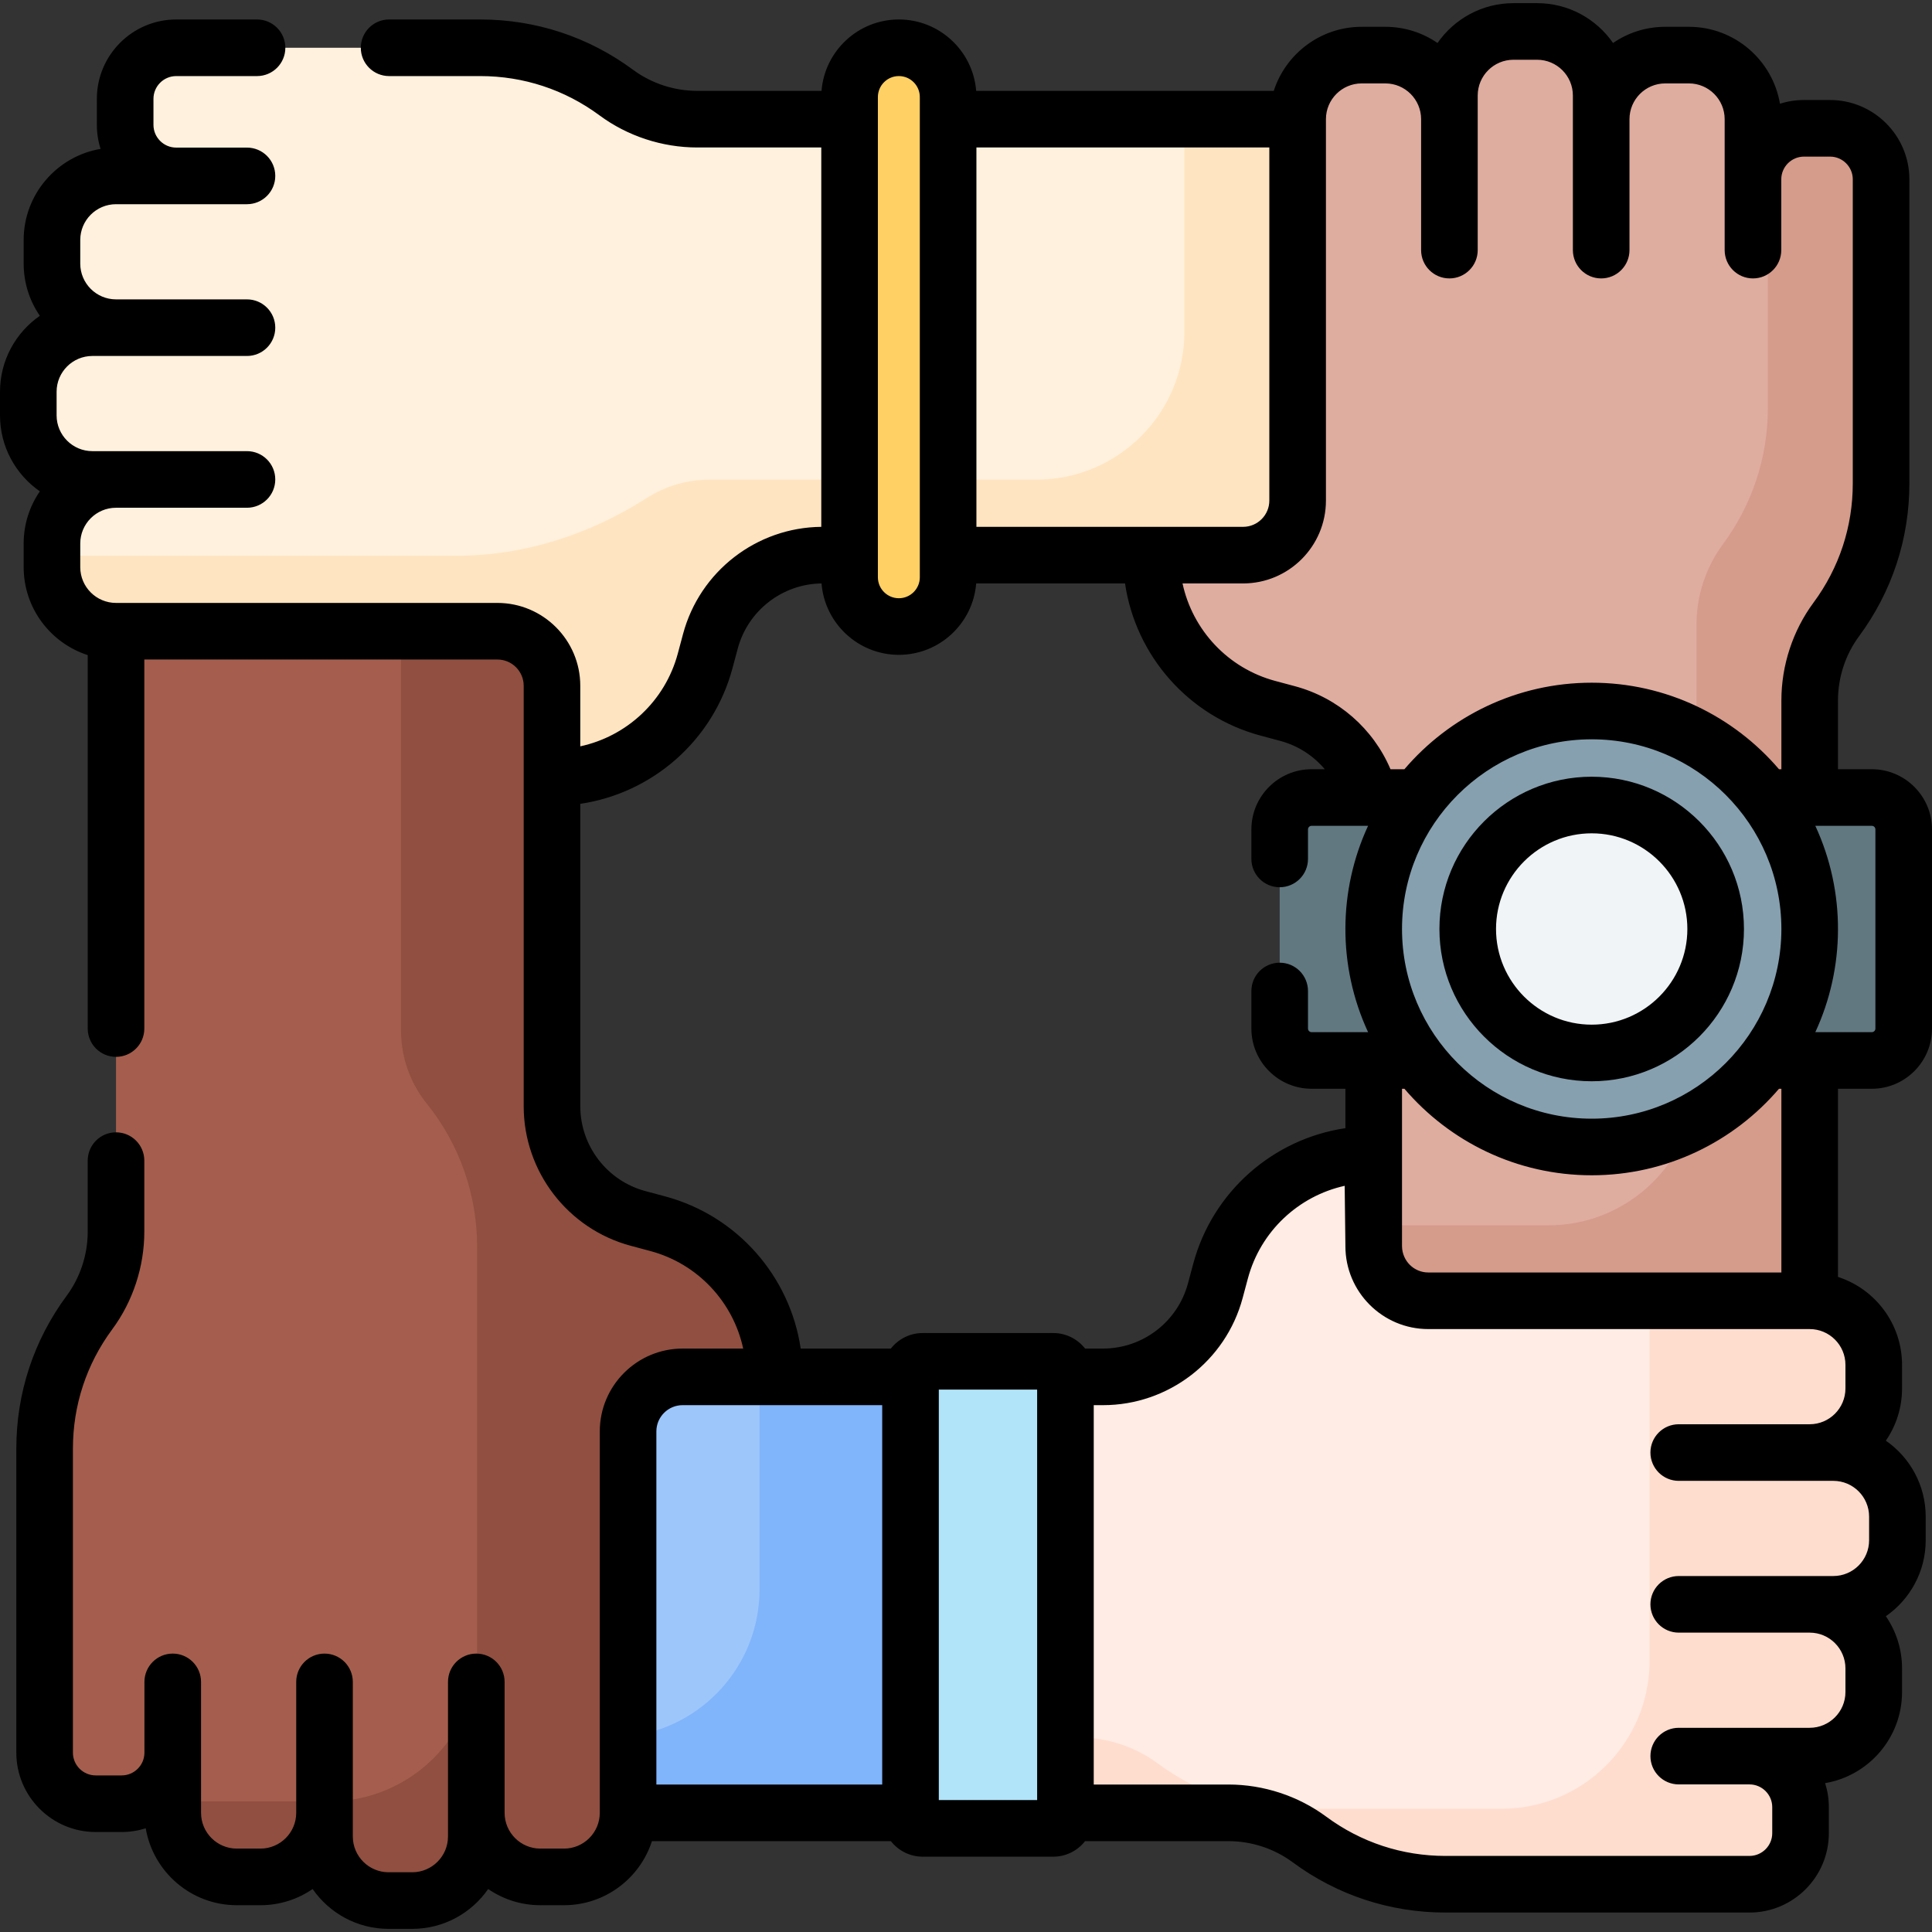 <svg id="Capa_1" enable-background="new 0 0 512 512" height="512" viewBox="0 0 512 512" width="512" xmlns="http://www.w3.org/2000/svg"><rect x="0" y="0" width="512" height="512" fill="#333333" stroke="none"/><g><path d="m146.283 181.738c0-7.985-6.473-14.458-14.458-14.458h-101.08v159.113c0 7.715-2.451 15.237-7.041 21.438-7.463 10.085-11.881 22.557-11.881 36.067v80.566c0 7.474 6.059 13.533 13.533 13.533h6.887c7.474 0 13.533-6.059 13.533-13.533v15.954c0 9.376 7.601 16.977 16.977 16.977h6.268c9.376 0 16.977-7.601 16.977-16.977v6.268c0 9.376 7.601 16.977 16.977 16.977h6.269c9.376 0 16.977-7.601 16.977-16.976v-6.269c0 9.376 7.601 16.977 16.977 16.977h6.269c9.376 0 16.977-7.601 16.977-16.977v-101.078c0-7.985 6.473-14.458 14.458-14.458h24.306l.007-.294c.009-18.878-12.667-35.407-30.902-40.293l-5.204-1.395c-13.464-3.608-22.827-15.809-22.827-29.748v-111.414z" fill="#a55e4d"/><path d="m174.314 324.296-5.204-1.395c-13.464-3.608-22.827-15.809-22.827-29.748v-111.415c0-7.985-6.473-14.458-14.458-14.458h-25.542v105.873c0 7.236 2.523 14.004 6.834 19.345 8.664 10.734 13.329 24.144 13.329 37.938v107.713c0 21.676-17.572 39.247-39.247 39.247h-41.42v3.023c0 9.376 7.601 16.977 16.977 16.977h6.268c9.376 0 16.977-7.601 16.977-16.977v6.268c0 9.376 7.601 16.977 16.977 16.977h6.269c9.376 0 16.977-7.601 16.977-16.977v-6.269c0 9.376 7.601 16.977 16.977 16.977h6.269c9.376 0 16.977-7.601 16.977-16.977v-101.078c0-7.985 6.473-14.458 14.458-14.458h24.306l.007-.294c.007-18.878-12.669-35.406-30.904-40.292z" fill="#904f40"/><path d="m238.205 166.039c-7.21 0-13.056-5.845-13.056-13.056v-127.268c0-7.21 5.845-13.056 13.056-13.056 7.21 0 13.056 5.845 13.056 13.056v127.268c-.001 7.211-5.846 13.056-13.056 13.056z" fill="#ffd064"/><circle cx="421.816" cy="246.192" fill="#86a0af" r="57.769"/><path d="m421.816 279.045c-18.116 0-32.853-14.737-32.853-32.853s14.737-32.853 32.853-32.853c18.115 0 32.852 14.737 32.852 32.853s-14.738 32.853-32.852 32.853z" fill="#f1f4f6"/><path d="m484.972 34.002h-6.887c-7.474 0-13.533 6.059-13.533 13.533v-15.954c0-9.376-7.601-16.977-16.977-16.977h-6.268c-9.376 0-16.977 7.601-16.977 16.977v-6.268c0-9.376-7.601-16.977-16.977-16.977h-6.269c-9.376 0-16.977 7.601-16.977 16.977v6.269c0-9.376-7.601-16.977-16.977-16.977h-6.269c-9.376 0-16.977 7.601-16.977 16.977v101.078c0 7.985-6.473 14.458-14.458 14.458h-24.306l-.007.294c-.009 18.878 12.667 35.407 30.902 40.293l5.205 1.395c10.98 2.942 19.232 11.599 21.903 22.253h12.608c10.547-13.929 27.265-22.928 46.084-22.928s35.536 8.999 46.084 22.928h11.685v-25.745c0-7.715 2.451-15.237 7.041-21.438 7.463-10.085 11.881-22.557 11.881-36.067v-80.568c-.001-7.474-6.06-13.533-13.534-13.533z" fill="#dfaca0"/><path d="m467.899 281.033c-10.547 13.929-27.265 22.928-46.084 22.928s-35.536-8.999-46.084-22.928h-11.685v49.229c0 7.985 6.473 14.458 14.458 14.458h101.079v-63.687z" fill="#dfaca0"/><g fill="#d59b8b"><path d="m484.972 34.002h-6.887c-3.742 0-7.13 1.519-9.579 3.974v70.126c0 13.51-4.417 25.982-11.881 36.067-4.59 6.201-7.041 13.723-7.041 21.438v29.917c7.167 3.936 13.409 9.349 18.315 15.828h11.685v-25.745c0-7.715 2.451-15.237 7.041-21.438 7.463-10.085 11.881-22.557 11.881-36.067v-80.567c-.001-7.474-6.06-13.533-13.534-13.533z"/><path d="m376.383 281.876c-.22-.279-.437-.56-.651-.843h-2.124c.915.303 1.84.585 2.775.843z"/><path d="m467.899 281.033c-5.361 7.08-12.315 12.885-20.329 16.884-5.203 15.576-19.907 26.804-37.233 26.804h-46.29v5.542c0 7.985 6.473 14.458 14.458 14.458h101.08v-63.687h-11.686z"/></g><path d="m364.047 246.192c0-13.086 4.351-25.155 11.685-34.84h-28.149c-4.668 0-8.452 3.784-8.452 8.452v52.777c0 4.668 3.784 8.452 8.452 8.452h28.149c-7.334-9.686-11.685-21.755-11.685-34.841z" fill="#617881"/><path d="m496.048 211.352h-28.149c7.334 9.686 11.685 21.755 11.685 34.84s-4.351 25.155-11.685 34.841h28.149c4.668 0 8.452-3.784 8.452-8.452v-52.777c0-4.668-3.784-8.452-8.452-8.452z" fill="#617881"/><path d="m225.149 31.581h-40.378c-7.715 0-15.237-2.451-21.438-7.041-10.085-7.463-22.557-11.881-36.067-11.881h-80.566c-7.474 0-13.533 6.059-13.533 13.533v6.887c0 7.474 6.059 13.533 13.533 13.533h-15.954c-9.376 0-16.977 7.601-16.977 16.977v6.268c0 9.376 7.601 16.977 16.977 16.977h-6.268c-9.376 0-16.977 7.601-16.977 16.977v6.269c0 9.376 7.601 16.977 16.976 16.977h6.269c-9.376 0-16.977 7.601-16.977 16.977v6.269c0 9.376 7.601 16.977 16.977 16.977h101.079c7.985 0 14.458 6.473 14.458 14.458v24.306l.294.007c18.878.009 35.407-12.667 40.293-30.902l1.395-5.204c3.607-13.464 15.809-22.827 29.748-22.827h7.138v-115.537z" fill="#fff1dd"/><path d="m251.26 31.581v115.537h78.167c7.985 0 14.458-6.473 14.458-14.458v-101.079z" fill="#fff1dd"/><path d="m188.011 127.118c-6.036 0-11.746 1.755-16.573 4.839-15.136 9.669-32.481 15.323-50.442 15.323h-107.227v3.023c0 9.376 7.601 16.977 16.977 16.977h101.079c7.984 0 14.458 6.473 14.458 14.458v24.306l.294.007c18.878.009 35.407-12.667 40.293-30.902l1.395-5.205c3.607-13.464 15.809-22.827 29.748-22.827h7.137v-20h-37.139z" fill="#ffe4c1"/><path d="m313.885 31.581v56.29c0 21.676-17.571 39.247-39.247 39.247h-23.378v20h78.167c7.985 0 14.458-6.473 14.458-14.458v-101.079z" fill="#ffe4c1"/><path d="m244.54 484.537h34.566c1.793 0 3.246-1.453 3.246-3.246v-117.281c0-1.793-1.453-3.246-3.246-3.246h-34.566c-1.793 0-3.246 1.453-3.246 3.246v117.281c0 1.793 1.453 3.246 3.246 3.246z" fill="#b1e4f9"/><path d="m241.294 364.882h-60.391c-7.985 0-14.458 6.473-14.458 14.458v101.079h74.849z" fill="#9dc6fb"/><path d="m485.853 384.942h-6.269c9.376 0 16.977-7.601 16.977-16.977v-6.269c0-9.376-7.601-16.977-16.977-16.977h-101.079c-7.985 0-14.458-6.473-14.458-14.458l-.294-24.313c-18.878-.009-35.407 12.667-40.293 30.902l-1.395 5.204c-3.607 13.464-15.809 22.827-29.748 22.827h-9.966v115.537h43.206c7.715 0 15.237 2.451 21.438 7.041 10.085 7.463 22.557 11.881 36.067 11.881h80.566c7.474 0 13.533-6.059 13.533-13.533v-6.887c0-7.474-6.059-13.533-13.533-13.533h15.954c9.376 0 16.977-7.601 16.977-16.977v-6.268c0-9.376-7.601-16.977-16.977-16.977h6.268c9.376 0 16.977-7.601 16.977-16.977v-6.269c.003-9.376-7.598-16.977-16.974-16.977z" fill="#ffece4"/><path d="m201.294 364.882v56.29c0 20.189-15.244 36.817-34.849 39.003v20.244h74.849v-115.537z" fill="#80b4fb"/><path d="m485.853 384.942h-6.269c9.376 0 16.977-7.601 16.977-16.977v-6.269c0-9.376-7.601-16.977-16.977-16.977h-42.422v95.374c0 21.676-17.571 39.247-39.247 39.247h-54.853c-13.558 0-26.071-4.449-36.174-11.961-6.154-4.575-13.662-6.961-21.33-6.961h-3.207v20h43.207c7.715 0 15.237 2.451 21.438 7.041 10.085 7.463 22.557 11.881 36.067 11.881h80.566c7.474 0 13.533-6.059 13.533-13.533v-6.887c0-7.474-6.059-13.533-13.533-13.533h15.954c9.376 0 16.977-7.601 16.977-16.977v-6.268c0-9.376-7.601-16.977-16.977-16.977h6.268c9.376 0 16.977-7.601 16.977-16.977v-6.269c.002-9.376-7.599-16.977-16.975-16.977z" fill="#ffddce"/><path d="m421.815 286.545c22.25 0 40.353-18.102 40.353-40.353s-18.103-40.353-40.353-40.353-40.353 18.102-40.353 40.353 18.103 40.353 40.353 40.353zm0-65.705c13.979 0 25.353 11.373 25.353 25.353s-11.373 25.353-25.353 25.353-25.353-11.373-25.353-25.353 11.374-25.353 25.353-25.353z"/><path d="m496.048 203.852h-8.964v-18.245c0-6.095 1.978-12.124 5.569-16.977 8.735-11.804 13.353-25.818 13.353-40.528v-80.567c0-11.598-9.436-21.033-21.034-21.033h-6.887c-2.222 0-4.363.346-6.375.987-1.953-11.556-12.032-20.385-24.135-20.385h-6.269c-5.127 0-9.893 1.585-13.829 4.29-4.423-6.376-11.794-10.559-20.125-10.559h-6.269c-8.331 0-15.702 4.183-20.125 10.559-3.938-2.705-8.702-4.29-13.829-4.29h-6.269c-10.881 0-20.127 7.137-23.301 16.977h-78.864c-.836-10.573-9.707-18.921-20.491-18.921s-19.655 8.348-20.491 18.921h-32.943c-6.095 0-12.124-1.978-16.977-5.569-11.804-8.735-25.818-13.352-40.528-13.352h-24.149c-4.143 0-7.5 3.358-7.5 7.5s3.357 7.5 7.5 7.5h24.149c11.474 0 22.403 3.6 31.604 10.41 7.417 5.489 16.615 8.512 25.9 8.512h32.878v100.538c-17.152.162-32.184 11.787-36.63 28.384l-1.395 5.205c-3.364 12.556-13.508 21.922-25.843 24.579v-16.049c0-12.107-9.85-21.958-21.957-21.958h-101.077c-5.226 0-9.477-4.251-9.477-9.477v-6.269c0-5.226 4.251-9.477 9.477-9.477h34.703c4.143 0 7.5-3.358 7.5-7.5s-3.357-7.5-7.5-7.5h-40.971c-5.226 0-9.477-4.251-9.477-9.477v-6.269c0-5.226 4.251-9.477 9.477-9.477h40.972c4.143 0 7.5-3.358 7.5-7.5s-3.357-7.5-7.5-7.5h-34.704c-5.226 0-9.477-4.251-9.477-9.477v-6.268c0-5.226 4.252-9.477 9.478-9.477h34.702c4.143 0 7.5-3.358 7.5-7.5s-3.357-7.5-7.5-7.5h-18.748c-3.327 0-6.033-2.706-6.033-6.033v-6.887c0-3.327 2.706-6.034 6.033-6.034h21.417c4.143 0 7.5-3.358 7.5-7.5s-3.357-7.5-7.5-7.5h-21.417c-11.598 0-21.033 9.436-21.033 21.034v6.887c0 2.221.346 4.363.987 6.375-11.555 1.953-20.385 12.032-20.385 24.135v6.269c0 5.127 1.585 9.892 4.29 13.829-6.376 4.422-10.559 11.794-10.559 20.124v6.269c0 8.33 4.184 15.702 10.559 20.125-2.705 3.937-4.29 8.702-4.29 13.829v6.269c0 10.881 7.138 20.127 16.977 23.302v98.969c0 4.142 3.357 7.5 7.5 7.5s7.5-3.358 7.5-7.5v-97.795h93.58c3.836 0 6.957 3.121 6.957 6.958v111.416c0 17.303 11.673 32.515 28.386 36.993l5.204 1.395c12.556 3.364 21.923 13.508 24.58 25.842h-16.05c-12.107 0-21.957 9.85-21.957 21.958v101.08c0 5.226-4.252 9.477-9.478 9.477h-6.269c-5.226 0-9.477-4.251-9.477-9.477v-34.702c0-4.142-3.357-7.5-7.5-7.5s-7.5 3.358-7.5 7.5v40.971c0 5.226-4.251 9.477-9.477 9.477h-6.269c-5.226 0-9.478-4.251-9.478-9.477v-40.971c0-4.142-3.357-7.5-7.5-7.5s-7.5 3.358-7.5 7.5v34.702c0 5.226-4.251 9.477-9.477 9.477h-6.269c-5.226 0-9.477-4.251-9.477-9.477 0-34.37-.001.509-.001-34.702 0-4.142-3.357-7.5-7.5-7.5s-7.5 3.358-7.5 7.5c0 14.298-.001 18.943 0 18.801-.029 3.302-2.723 5.98-6.032 5.98h-6.888c-3.327 0-6.033-2.707-6.033-6.033v-80.566c0-11.476 3.6-22.404 10.41-31.605 5.488-7.417 8.511-16.615 8.511-25.899v-18.82c0-4.142-3.357-7.5-7.5-7.5s-7.5 3.358-7.5 7.5v18.82c0 6.095-1.978 12.124-5.568 16.976-8.735 11.802-13.353 25.817-13.353 40.529v80.566c0 11.598 9.436 21.033 21.033 21.033h6.888c2.222 0 4.363-.346 6.375-.987 1.953 11.556 12.032 20.385 24.135 20.385h6.269c5.127 0 9.892-1.585 13.828-4.29 4.423 6.376 11.795 10.559 20.126 10.559h6.269c8.331 0 15.702-4.183 20.125-10.559 3.937 2.705 8.701 4.29 13.828 4.29h6.269c10.882 0 20.128-7.137 23.302-16.977h63.317c1.969 2.506 5.026 4.118 8.453 4.118h34.565c3.427 0 6.484-1.612 8.453-4.118h38c6.095 0 12.123 1.978 16.976 5.569 11.804 8.735 25.818 13.352 40.529 13.352h80.566c11.598 0 21.033-9.436 21.033-21.034v-6.887c0-2.221-.346-4.363-.987-6.375 11.556-1.953 20.385-12.032 20.385-24.135v-6.269c0-5.127-1.585-9.892-4.29-13.829 6.377-4.423 10.56-11.795 10.56-20.125v-6.269c0-8.331-4.183-15.703-10.56-20.125 2.705-3.937 4.29-8.702 4.29-13.829v-6.269c0-10.881-7.138-20.127-16.977-23.302v-49.862h8.964c8.796 0 15.952-7.156 15.952-15.952v-52.777c.003-8.797-7.153-15.953-15.949-15.953zm-124.501 42.34c0-27.718 22.551-50.269 50.269-50.269s50.269 22.55 50.269 50.269-22.551 50.269-50.269 50.269-50.269-22.55-50.269-50.269zm-10.686-224.088h6.269c5.226 0 9.478 4.251 9.478 9.477v34.702c0 4.142 3.357 7.5 7.5 7.5s7.5-3.358 7.5-7.5v-40.971c0-5.226 4.251-9.477 9.477-9.477h6.269c5.226 0 9.477 4.251 9.477 9.477v40.971c0 4.142 3.357 7.5 7.5 7.5s7.5-3.358 7.5-7.5v-34.702c0-5.226 4.252-9.477 9.478-9.477h6.269c5.226 0 9.477 4.251 9.477 9.477v34.702c0 4.142 3.357 7.5 7.5 7.5s7.5-3.358 7.5-7.5v-18.748c0-3.327 2.706-6.033 6.033-6.033h6.887c3.327 0 6.034 2.707 6.034 6.033v80.566c0 11.474-3.6 22.403-10.409 31.605-5.489 7.417-8.513 16.615-8.513 25.9v18.245h-.635c-11.981-14.023-29.787-22.928-49.634-22.928s-37.653 8.904-49.634 22.928h-3.69c-4.567-10.729-13.858-18.924-25.33-21.998l-5.205-1.395c-12.555-3.364-21.922-13.508-24.579-25.842h16.049c12.107 0 21.958-9.85 21.958-21.958v-101.077c-.002-5.226 4.249-9.477 9.474-9.477zm-102.1 16.977h77.624v93.58c0 3.836-3.121 6.958-6.958 6.958h-70.666zm-26.112-13.366c0-3.063 2.492-5.556 5.556-5.556s5.556 2.492 5.556 5.556v127.269c0 3.063-2.492 5.556-5.556 5.556s-5.556-2.492-5.556-5.556zm-56.394 291.336-5.204-1.395c-10.168-2.724-17.269-11.978-17.269-22.503v-80.129c19.152-2.831 35.208-16.812 40.331-35.934l1.395-5.205c2.699-10.071 11.805-17.133 22.206-17.266.837 10.572 9.708 18.919 20.491 18.919 10.784 0 19.655-8.348 20.491-18.921h39.445c2.831 19.152 16.813 35.208 35.933 40.331l5.205 1.395c4.689 1.256 8.778 3.918 11.8 7.508h-3.496c-8.796 0-15.952 7.156-15.952 15.952v7.823c0 4.142 3.357 7.5 7.5 7.5s7.5-3.358 7.5-7.5v-7.823c0-.525.427-.952.952-.952h14.97c-7.885 17.022-8.137 37.115 0 54.681h-14.97c-.525 0-.952-.427-.952-.952v-9.954c0-4.142-3.357-7.5-7.5-7.5s-7.5 3.358-7.5 7.5v9.954c0 8.796 7.156 15.952 15.952 15.952h8.964v10.444c-19.151 2.831-35.207 16.813-40.33 35.934l-1.395 5.205c-2.725 10.167-11.979 17.268-22.504 17.268h-4.76c-1.969-2.506-5.026-4.118-8.453-4.118h-34.565c-3.427 0-6.484 1.612-8.453 4.118h-23.898c-2.831-19.152-16.813-35.209-35.934-40.332zm57.539 55.331v100.537h-59.849v-93.58c0-3.836 3.121-6.958 6.957-6.958h52.892zm15-4.118h26.058v108.773h-26.058zm230.79 9.178h-34.702c-4.143 0-7.5 3.358-7.5 7.5s3.357 7.5 7.5 7.5h40.972c5.226 0 9.477 4.251 9.477 9.477v6.269c0 5.226-4.252 9.477-9.478 9.477h-40.971c-4.143 0-7.5 3.358-7.5 7.5s3.357 7.5 7.5 7.5h34.702c5.226 0 9.477 4.251 9.477 9.477v6.269c0 5.226-4.251 9.477-9.477 9.477h-34.702c-4.143 0-7.5 3.358-7.5 7.5s3.357 7.5 7.5 7.5h18.748c3.327 0 6.033 2.706 6.033 6.033v6.887c0 3.327-2.706 6.034-6.033 6.034h-80.566c-11.475 0-22.404-3.6-31.605-10.41-7.417-5.489-16.615-8.512-25.899-8.512h-35.707v-100.538h2.467c17.303 0 32.515-11.672 36.992-28.386l1.395-5.205c3.347-12.49 13.4-21.824 25.648-24.537l.193 16.007c0 12.107 9.851 21.958 21.958 21.958h101.079c5.226 0 9.477 4.251 9.477 9.477v6.269c-.001 5.226-4.252 9.477-9.478 9.477zm-7.5-40.222h-93.579c-3.812 0-6.916-3.08-6.958-6.971v-41.716h.635c11.981 14.024 29.787 22.928 49.634 22.928s37.653-8.905 49.634-22.928h.635v48.687zm24.916-64.639c0 .525-.427.952-.952.952h-14.97c7.868-16.987 8.153-37.08 0-54.681h14.97c.525 0 .952.427.952.952z"/></g></svg>